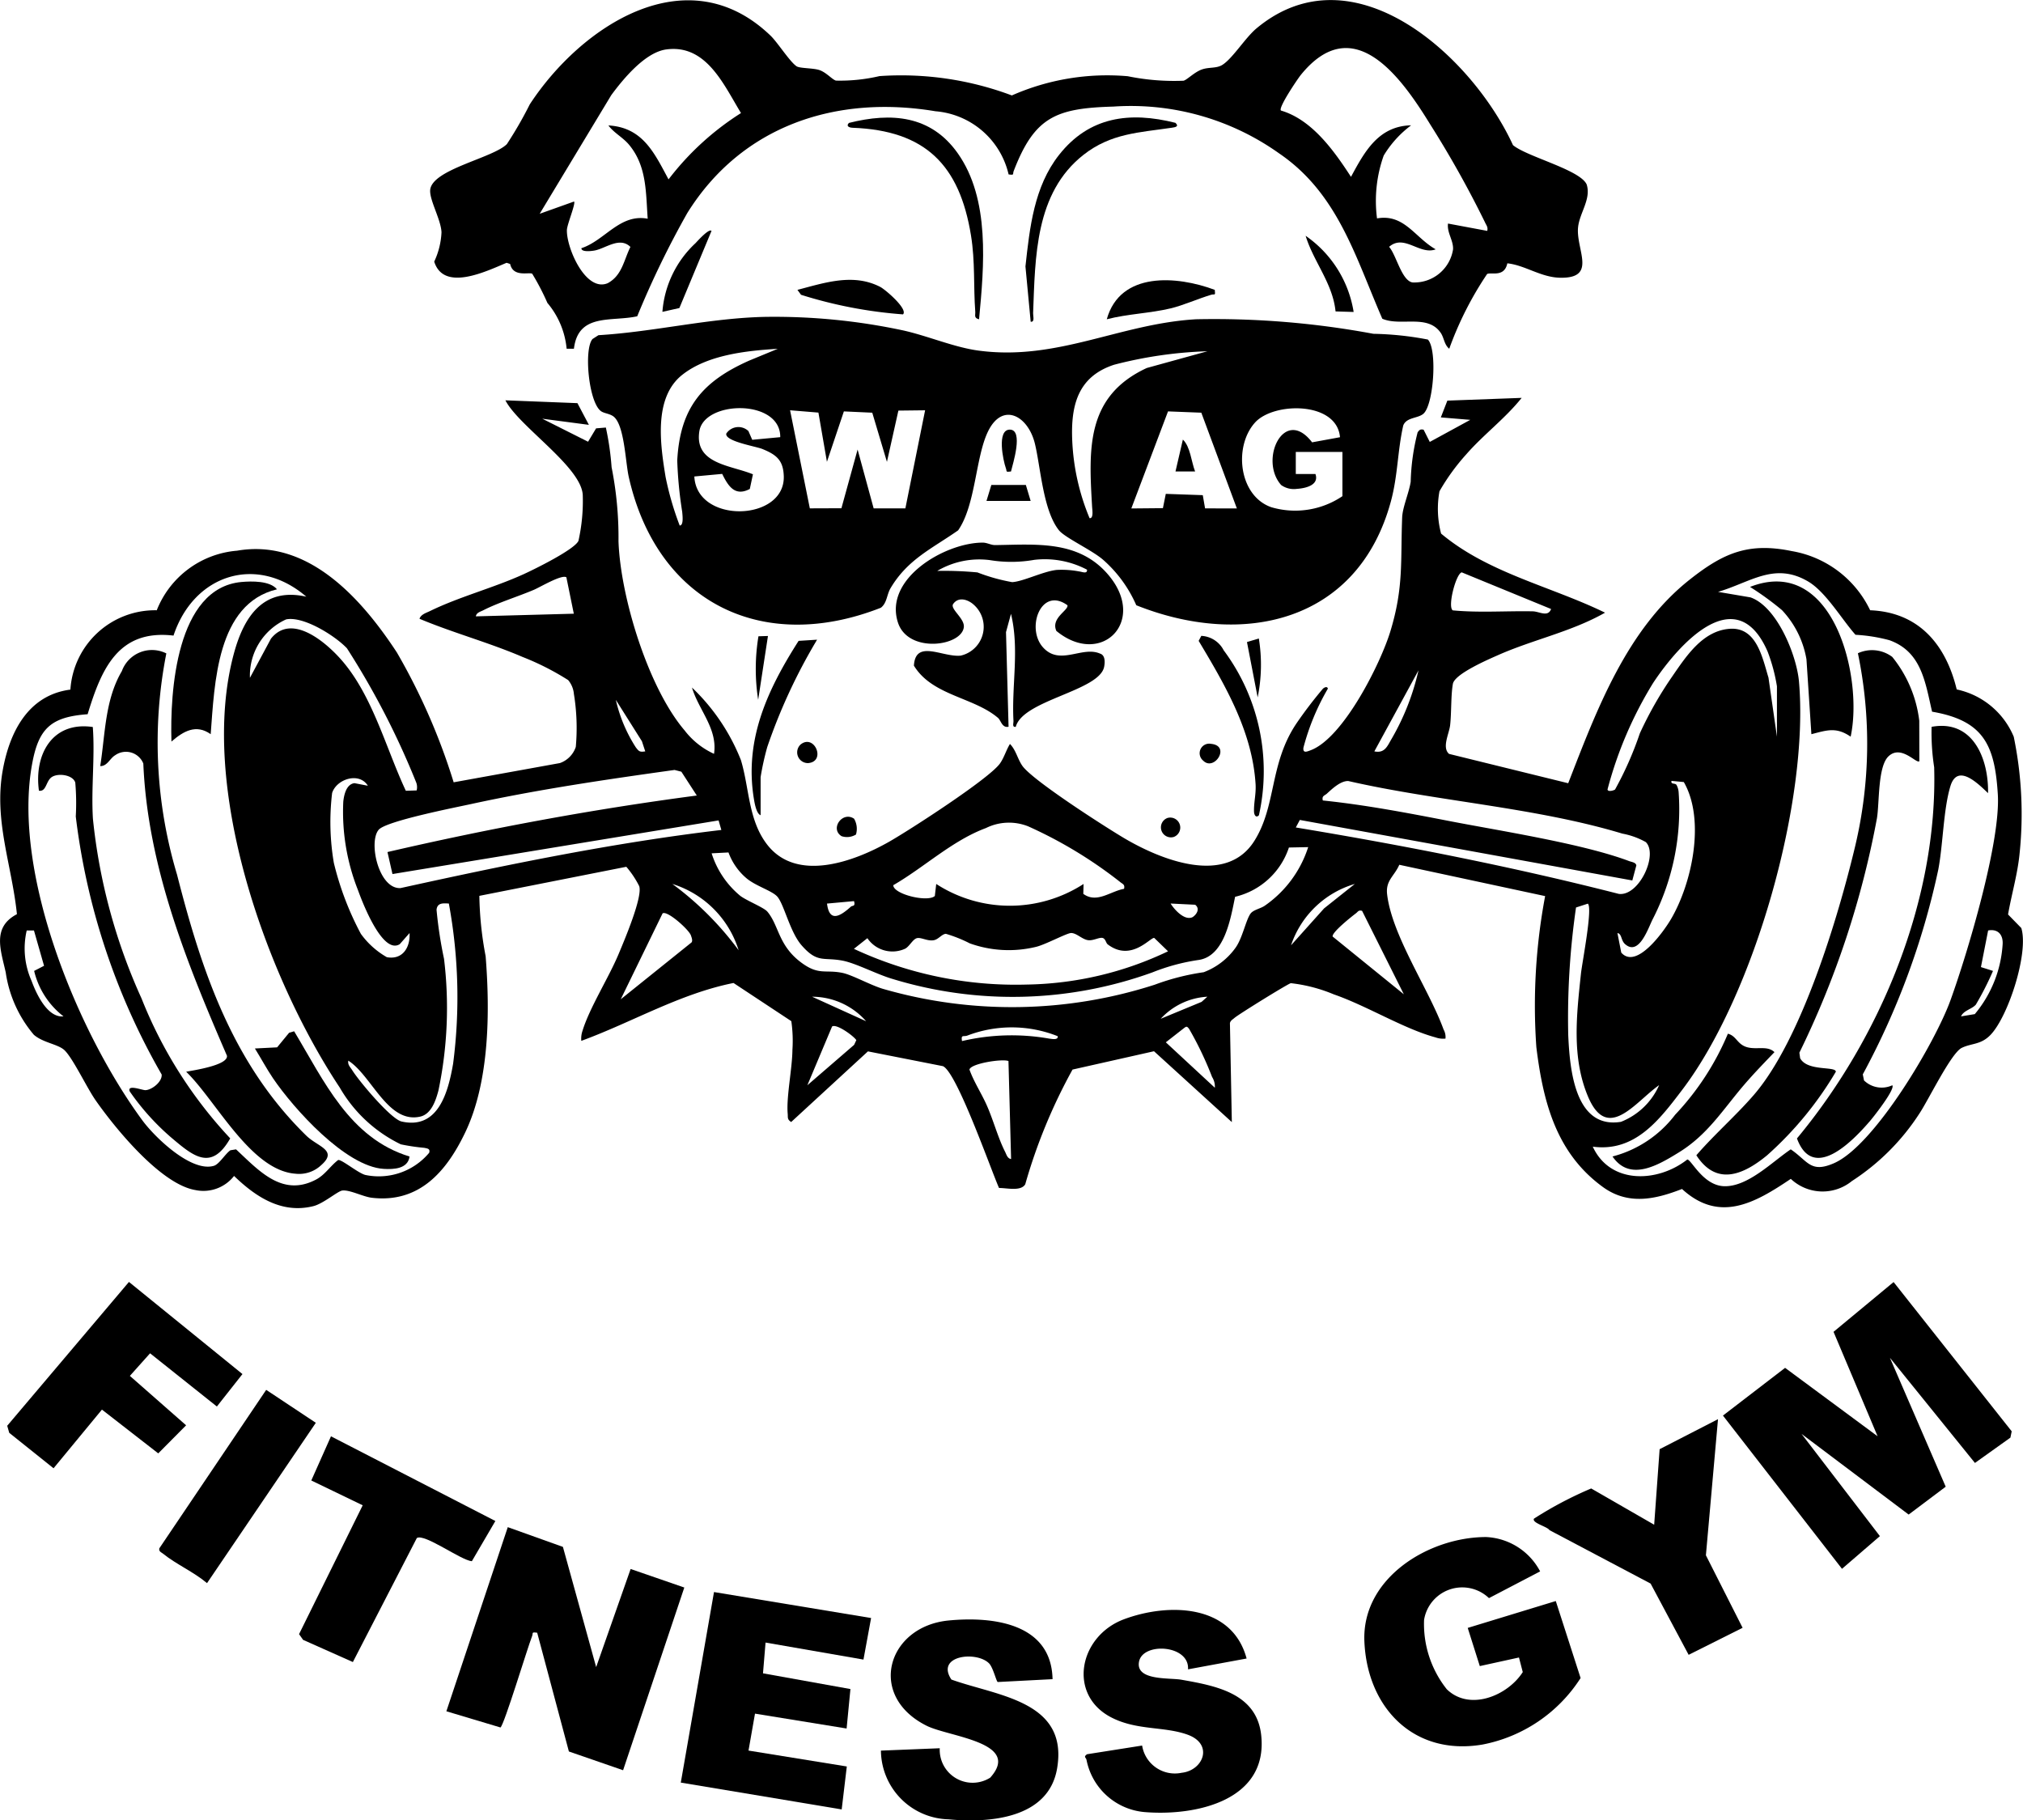 <svg xmlns="http://www.w3.org/2000/svg" xmlns:xlink="http://www.w3.org/1999/xlink" width="105.992" height="95.371" viewBox="0 0 105.992 95.371"><defs><style>.a{clip-path:url(#a);}</style><clipPath id="a"><rect width="105.992" height="95.371"/></clipPath></defs><g class="a"><path d="M79.725,121.546c-.856,1.075-2,1.924-2.9,2.955a11.151,11.151,0,0,0-1.406,1.938,5.09,5.09,0,0,0,.085,2.217c2.466,2.069,5.742,2.756,8.59,4.143-1.757,1-3.776,1.411-5.617,2.229-.528.234-2.261.981-2.355,1.5-.11.611-.07,1.518-.145,2.17-.051.439-.441,1.167-.056,1.5l6.243,1.537c1.488-3.828,3.052-8.052,6.372-10.673,1.75-1.382,3.062-1.96,5.341-1.489a5.588,5.588,0,0,1,4.107,3.1c2.55.1,3.967,1.8,4.535,4.148a4.175,4.175,0,0,1,2.988,2.477,19.981,19.981,0,0,1,.309,6.091c-.1,1.082-.421,2.153-.607,3.221l.694.711c.4,1.286-.68,4.633-1.615,5.6-.509.527-.987.425-1.507.679-.557.273-1.748,2.741-2.218,3.441a11.917,11.917,0,0,1-3.537,3.537,2.43,2.43,0,0,1-3.2-.116c-1.875,1.263-3.734,2.331-5.7.53-1.41.551-2.824.858-4.149-.106-2.435-1.772-3.125-4.428-3.482-7.322a30.946,30.946,0,0,1,.46-7.916l-7.641-1.641c-.26.6-.724.818-.638,1.547.254,2.177,2.2,4.993,2.958,7.083a.81.81,0,0,1,.1.477,1.185,1.185,0,0,1-.516-.062c-1.662-.448-3.6-1.655-5.334-2.255a8.186,8.186,0,0,0-2.253-.587c-.168.041-2.754,1.642-2.951,1.819-.093.083-.21.135-.24.274l.1,5.185-4.078-3.712-4.268.96a28.549,28.549,0,0,0-2.478,6.011c-.23.382-.965.189-1.373.193-.427-.96-2.217-6.082-2.942-6.383l-3.927-.774-4.021,3.7c-.219-.138-.165-.24-.183-.438-.077-.87.241-2.375.248-3.345a7.209,7.209,0,0,0-.058-1.5l-3.028-2c-2.809.561-5.31,2.056-7.975,3.032a1.241,1.241,0,0,1,.06-.518c.371-1.215,1.366-2.772,1.892-4.025.283-.677,1.271-2.989,1.082-3.563a5,5,0,0,0-.676-1.014l-7.7,1.523a18.227,18.227,0,0,0,.329,3.161c.231,2.9.205,6.565-1.065,9.224-.98,2.053-2.411,3.725-4.9,3.432-.464-.055-1.163-.431-1.551-.377-.236.033-.99.687-1.509.816-1.662.415-3.018-.484-4.156-1.582a2.035,2.035,0,0,1-2.028.739c-1.81-.305-4.188-3.221-5.216-4.688-.472-.674-1.171-2.165-1.623-2.622-.333-.336-1.12-.393-1.621-.823A6.473,6.473,0,0,1,.3,151.644c-.262-1.173-.726-2.361.587-3.049C.619,146-.327,143.7.142,141.065c.357-2.005,1.33-3.949,3.546-4.235a4.448,4.448,0,0,1,4.525-4.157,4.957,4.957,0,0,1,4.21-3.121c3.714-.645,6.513,2.5,8.369,5.329a32.806,32.806,0,0,1,2.977,6.805l5.568-1.008a1.348,1.348,0,0,0,.831-.846,11.061,11.061,0,0,0-.1-2.777,1.3,1.3,0,0,0-.3-.724,13.96,13.96,0,0,0-2.389-1.212c-1.759-.756-3.632-1.259-5.4-2,.074-.232.359-.311.555-.407,1.53-.747,3.327-1.213,4.892-1.925.572-.26,2.668-1.29,2.881-1.75a9.569,9.569,0,0,0,.225-2.416c-.094-1.481-3.358-3.593-4.052-4.947l3.774.148.6,1.137-2.443-.322,2.4,1.206.42-.7.512-.043a14.583,14.583,0,0,1,.3,2.076,18.84,18.84,0,0,1,.362,3.88c.1,2.914,1.557,7.681,3.466,9.914a4.074,4.074,0,0,0,1.539,1.225c.2-1.316-.806-2.295-1.155-3.473a10.655,10.655,0,0,1,2.564,3.8c.446,1.475.381,3.134,1.369,4.419,1.55,2.015,4.565.9,6.4-.143,1.071-.61,5.239-3.3,5.805-4.1.219-.311.324-.7.522-1.021.317.321.4.791.652,1.149.54.764,4.32,3.187,5.341,3.792,1.9,1.122,5.314,2.507,6.809.142,1.167-1.847.783-4.037,2.206-6.155a22.733,22.733,0,0,1,1.391-1.825c.089-.076.225-.134.258,0a12.331,12.331,0,0,0-1.281,3.094c-.036.306.186.206.388.129,1.71-.65,3.661-4.548,4.173-6.245.7-2.311.522-3.669.612-5.946.021-.537.354-1.278.447-1.87a11.478,11.478,0,0,1,.364-2.594c.1-.129.135-.17.313-.135l.323.641,2.122-1.157-1.543-.128.342-.879Zm1.543,11.062-4.682-1.921c-.3.065-.757,1.805-.47,1.991,1.382.133,2.8.023,4.192.051.345.007.794.323.959-.121m19.961,5.376c-.361-1.55-.553-3.141-2.237-3.743a8.61,8.61,0,0,0-1.775-.283c-.72-.81-1.555-2.247-2.481-2.792-1.762-1.038-3.025.048-4.721.543l1.7.289c1.393.488,2.42,3.035,2.54,4.405.548,6.222-2.332,16.42-6.121,21.4-1.188,1.562-2.465,3.268-4.682,2.972.917,1.99,3.406,1.888,4.953.672.219.013.825,1.362,1.927,1.4,1.241.038,2.514-1.271,3.492-1.931.906.614,1.033,1.263,2.263.727,2.13-.928,5.316-6.342,6.111-8.551.9-2.492,2.628-8.288,2.476-10.771-.158-2.585-.741-3.871-3.448-4.335m-85.172-6.021C13.45,129.723,10.15,130.8,9.091,134c-2.91-.342-3.783,1.771-4.5,4.12-1.9.137-2.558.726-2.9,2.562-1.08,5.734,2.38,14.113,5.772,18.72.647.878,2.561,2.733,3.747,2.375.277-.083.6-.638.863-.814l.294-.047c1.2,1.114,2.421,2.517,4.193,1.582.474-.25.754-.722,1.16-1.025.192-.027,1.046.688,1.421.784a3.44,3.44,0,0,0,3.347-1.164c.056-.216-.086-.217-.251-.256A10.8,10.8,0,0,1,21,160.653a7.418,7.418,0,0,1-3.2-2.975c-3.867-5.822-7.432-15.821-5.541-22.755.528-1.936,1.546-3.469,3.794-2.96m13.622-1.016c-.235-.166-1.372.513-1.7.653-.835.355-1.871.672-2.656,1.074-.148.076-.356.119-.388.318l5.133-.139Zm-7.845,11.165a.712.712,0,0,0-.017-.4,41.8,41.8,0,0,0-3.635-7.046c-.619-.656-2.279-1.7-3.188-1.514a3.228,3.228,0,0,0-1.895,3.06l1.1-2.049c1.105-1.4,2.975.257,3.783,1.217,1.572,1.867,2.259,4.561,3.285,6.75ZM93.1,139.295v-2.637a9.079,9.079,0,0,0-.49-1.825c-1.641-3.757-4.643-.394-5.994,1.644a20.587,20.587,0,0,0-2.392,5.582c.009.132.281.075.393.007a17.96,17.96,0,0,0,1.3-2.945,19.612,19.612,0,0,1,1.678-2.953c.744-1.078,1.6-2.411,3.017-2.523s1.72,1.488,2.045,2.559Zm-21.093.771c.562.114.683-.291.921-.685a12.744,12.744,0,0,0,1.392-3.559Zm-38.2,0-.175-.531-1.367-2.168a7.818,7.818,0,0,0,1.047,2.488c.167.215.2.254.495.211m1.892,1.065-.358-.092c-3.578.5-7.142,1.02-10.671,1.789-.83.181-4.438.887-4.829,1.344-.551.643,0,3.12,1.145,3.056,5.558-1.224,11.148-2.377,16.808-3.045l-.145-.5-17.086,2.81-.262-1.153c5.347-1.239,10.758-2.244,16.207-2.961Zm-16.426.735c-.454-.737-1.642-.351-1.872.38a12.763,12.763,0,0,0,.089,3.655,15.645,15.645,0,0,0,1.418,3.726,4.312,4.312,0,0,0,1.359,1.221c.819.151,1.233-.5,1.191-1.264l-.513.582c-.907.566-1.961-2.2-2.189-2.831a11.126,11.126,0,0,1-.77-4.633c.037-.358.158-.918.587-.971Zm48.619,2.186c5.684.944,11.339,2.053,16.92,3.48,1.06.14,2.08-2.061,1.417-2.714A4,4,0,0,0,85,144.374c-4.578-1.38-9.688-1.686-14.36-2.755-.4-.01-.83.395-1.117.658-.124.114-.277.113-.216.361,2.2.227,4.407.646,6.584,1.069,2.684.522,7.027,1.188,9.468,2.108.123.046.347.066.375.224l-.211.789-17.42-3.17Zm16.851,5.533.2,1.023c.8.915,2.24-1.13,2.607-1.756,1.111-1.9,1.806-5.208.67-7.179l-.644-.061c-.049.2.187.1.262.211a.937.937,0,0,1,.111.376,12.6,12.6,0,0,1-1.379,6.7c-.24.5-.719,1.9-1.433,1.259-.218-.2-.155-.524-.39-.574m-25.854-2.317c.056-.238-.08-.249-.213-.364a23.059,23.059,0,0,0-4.808-2.909,2.72,2.72,0,0,0-2.215.089c-1.766.655-3.241,2.063-4.855,2.993,0,.474,1.8.911,2.177.566l.073-.63a7.1,7.1,0,0,0,7.72,0l-.014.518c.707.518,1.415-.135,2.135-.263m9.647-2.185-1.009.02a3.916,3.916,0,0,1-2.819,2.582c-.229,1.094-.539,3.1-1.9,3.308a10.6,10.6,0,0,0-2.434.653,21.53,21.53,0,0,1-13.6.347c-.814-.233-1.927-.828-2.638-.963-1.007-.192-1.313.15-2.148-.81-.619-.713-.926-2.206-1.29-2.569-.3-.3-1.147-.548-1.615-.957a3.215,3.215,0,0,1-.919-1.332l-.883.046a4.731,4.731,0,0,0,1.5,2.227c.345.26,1.237.61,1.421.829.615.733.564,1.767,1.773,2.666.923.686,1.256.356,2.159.542.519.108,1.467.64,2.122.836a24.359,24.359,0,0,0,14.243-.218,12.343,12.343,0,0,1,2.563-.653,3.622,3.622,0,0,0,1.672-1.287c.363-.509.54-1.458.785-1.788.152-.2.532-.259.746-.412a5.938,5.938,0,0,0,2.271-3.066m-29.841,5.4a5.279,5.279,0,0,0-3.472-3.472,16.348,16.348,0,0,1,3.472,3.472m32.285-3.472a5.017,5.017,0,0,0-3.342,3.214l1.732-1.933Zm-26.239.9-1.415.129c.126,1.016.7.657,1.25.163.083-.075.25.01.165-.292m-21.223.127c-.313-.018-.61-.045-.65.326a22.364,22.364,0,0,0,.392,2.57,21.186,21.186,0,0,1-.294,6.907c-.137.508-.368,1.228-.954,1.36-1.7.385-2.545-2.162-3.766-2.931-.044.217.106.341.205.5.352.565,2.019,2.558,2.585,2.687,1.931.439,2.446-1.562,2.7-3.029a27.026,27.026,0,0,0-.223-8.391m37.815,0c.207.336.746.919,1.155.711.213-.14.4-.441.132-.647Zm21.857.008-.616.2a40.342,40.342,0,0,0-.408,6.677c.079,1.724.319,4.95,2.763,4.552a3.644,3.644,0,0,0,2-1.922c-1.244.868-2.706,3.038-3.733.583-.859-2.054-.589-4.284-.364-6.418.061-.58.63-3.485.359-3.674m-11.826.377c-.193-.05-.21.044-.32.128-.211.16-1.276,1-1.222,1.219l3.73,3.025Zm-35.13,1.653c.069-.1,0-.26-.037-.372-.109-.3-1.238-1.314-1.482-1.147l-2.192,4.5Zm-34.455-.624H1.4a4.164,4.164,0,0,0,.253,2.639c.25.68.831,1.944,1.674,1.861a4.252,4.252,0,0,1-1.538-2.382l.519-.268Zm100.97,4.5.717-.118a6.311,6.311,0,0,0,1.461-3.691c.016-.494-.267-.783-.762-.692l-.377,1.919.632.2a15.374,15.374,0,0,1-.9,1.769c-.22.245-.63.294-.774.611m-44.715-3.776c-.085-.066-.106-.283-.254-.328-.171-.051-.476.141-.744.117-.323-.028-.619-.378-.912-.378-.222,0-1.357.613-1.839.725a6.047,6.047,0,0,1-3.472-.183,7.194,7.194,0,0,0-1.252-.5c-.213.011-.39.3-.65.338-.325.051-.65-.164-.866-.111s-.387.427-.613.55a1.588,1.588,0,0,1-1.984-.548l-.706.558a20.063,20.063,0,0,0,9.071,1.871,17.782,17.782,0,0,0,7.388-1.742l-.723-.7c-.2-.044-1.213,1.281-2.446.331m-12.65,4.033a3.771,3.771,0,0,0-2.829-1.284Zm17.878-1.285a3.6,3.6,0,0,0-2.443,1.156l2.142-.886ZM42.3,157.558l2.45-2.117.116-.248c-.154-.23-1.045-.874-1.271-.713Zm13.118-2.57a6.513,6.513,0,0,0-4.732-.034c-.2.078-.348-.076-.282.289a11.367,11.367,0,0,1,4.566-.129c.136.015.482.091.448-.126m8.232,2.7a.934.934,0,0,0-.144-.562,17.923,17.923,0,0,0-1.208-2.527c-.114-.136-.13-.137-.275-.027l-.941.736Zm-10.813-1.4c-.331-.127-1.975.129-2.044.448.239.662.638,1.257.92,1.9.333.756.586,1.7.944,2.4.076.148.119.356.318.388Z" transform="translate(0 -100.701)"/><path d="M223.652,97.941c.507.508.312,3.42-.23,3.89-.29.252-.888.177-1.056.616-.305,1.347-.278,2.614-.649,3.981-1.718,6.32-7.716,7.678-13.338,5.436a6.769,6.769,0,0,0-1.736-2.38c-.581-.507-2-1.157-2.314-1.545-.833-1.04-.959-3.277-1.259-4.529-.357-1.488-1.721-2.228-2.478-.612-.64,1.364-.634,3.826-1.547,5.142-1.359.954-2.636,1.509-3.537,3.023-.208.349-.185.781-.511,1.032-6.253,2.454-11.738-.31-13.209-6.853-.179-.8-.227-2.753-.812-3.176-.2-.143-.473-.152-.636-.265-.651-.449-.916-3.248-.451-3.785l.31-.2c2.947-.175,5.854-.912,8.812-.961a32.241,32.241,0,0,1,7.146.709c1.3.289,2.677.888,3.957,1.059,4.132.555,7.4-1.412,11.406-1.642a45.481,45.481,0,0,1,9.282.762,16.619,16.619,0,0,1,2.849.3m-34.056.486c-1.637.1-3.674.313-5,1.36-1.515,1.193-1.158,3.647-.877,5.356a15.862,15.862,0,0,0,.738,2.542c.224,0,.142-.564.133-.712a21.427,21.427,0,0,1-.261-2.695c.148-2.766,1.316-4.141,3.77-5.233Zm22.509.129a22,22,0,0,0-4.888.706c-1.917.626-2.274,2.156-2.192,3.993a11.847,11.847,0,0,0,.908,4.045c.218.026.141-.446.133-.583-.176-3.021-.344-5.8,2.865-7.285Zm-22.379,4.5c.025-2.008-3.982-1.937-4.238-.313-.272,1.725,1.644,1.776,2.807,2.259l-.164.768c-.786.415-1.139-.163-1.447-.789l-1.459.135c.121,2.5,4.762,2.366,4.686-.018-.027-.846-.4-1.127-1.124-1.423-.347-.141-1.976-.4-1.888-.807a.761.761,0,0,1,1.159-.132l.2.458Zm29.454,3.088v-2.315h-2.443l0,1.158h1.03c.2.571-.49.747-.969.777a1.142,1.142,0,0,1-.828-.2c-1.176-1.322.16-4.148,1.621-2.237l1.462-.268c-.162-1.884-3.464-1.85-4.444-.777-1.141,1.25-.864,3.845.842,4.443a4.422,4.422,0,0,0,3.73-.578m-27.009-1.8-.446-2.578-1.485-.122,1.035,5.139,1.655-.006.848-3.076.841,3.083h1.662l1.034-5.139-1.4.016-.6,2.686-.769-2.576-1.487-.068Zm21.478,2.444-1.863-5.017-1.744-.068-1.923,5.085,1.655-.015.151-.749,1.938.068.12.692Z" transform="translate(-148.845 -80.155)"/><path d="M187.868,13.792c-.154.746-.825.46-1.058.561a17.762,17.762,0,0,0-1.986,3.918c-.268-.216-.267-.573-.449-.837-.69-.995-2.1-.32-3.058-.736-1.421-3.262-2.329-6.57-5.416-8.669a13.4,13.4,0,0,0-8.677-2.445c-3,.086-4.127.535-5.219,3.374-.066.171.053.224-.268.18a4.288,4.288,0,0,0-3.831-3.309c-5.223-.873-10.152.762-13,5.327a47.837,47.837,0,0,0-2.626,5.414c-1.35.3-3.091-.186-3.317,1.7h-.382a4.353,4.353,0,0,0-1.008-2.4,12.745,12.745,0,0,0-.795-1.528c-.166-.1-1,.2-1.157-.513l-.186-.061c-1.064.444-3.291,1.536-3.792-.062a4.022,4.022,0,0,0,.382-1.538c-.031-.666-.624-1.667-.594-2.2.063-1.089,3.28-1.68,4.019-2.418a20.626,20.626,0,0,0,1.2-2.083c2.692-4.113,8.252-7.791,12.614-3.6.372.357,1,1.357,1.364,1.605.171.115.875.088,1.2.2.368.128.657.489.862.551a9.083,9.083,0,0,0,2.283-.236A16.509,16.509,0,0,1,161.907,5a12.392,12.392,0,0,1,6.071-1.007,12.121,12.121,0,0,0,2.927.236c.2-.059.565-.451.96-.59.37-.13.744-.048,1.049-.226.536-.314,1.217-1.43,1.81-1.925,5.072-4.23,11.3,1.457,13.439,6.115.73.61,3.508,1.287,3.86,2.057.248.765-.37,1.488-.449,2.247-.12,1.173,1.033,2.691-.958,2.643-1-.025-1.833-.66-2.749-.754m-1.052-1.7c.052-.2-.054-.3-.122-.456a54.084,54.084,0,0,0-2.861-5.114c-1.525-2.482-4.029-6.007-6.79-2.594-.161.2-1.207,1.742-1.032,1.861,1.622.476,2.778,2.105,3.666,3.472.716-1.323,1.435-2.659,3.151-2.7A5.567,5.567,0,0,0,181.39,8.15a7.084,7.084,0,0,0-.35,3.292c1.433-.251,1.983,1.008,3.074,1.62-.833.319-1.651-.821-2.44-.13.377.431.654,1.766,1.223,1.865a2.052,2.052,0,0,0,2.127-1.737c.021-.472-.327-.869-.265-1.348Zm-39.1-6.176c-.908-1.483-1.814-3.613-3.913-3.33-1.105.149-2.244,1.53-2.881,2.392L137.169,11.2l1.8-.642c.1.094-.365,1.2-.374,1.49-.03.931.982,3.278,2.139,2.788.754-.408.84-1.2,1.189-1.9-.562-.549-1.287.073-1.868.187-.121.024-.709.11-.7-.12,1.226-.4,2.014-1.82,3.473-1.544-.1-1.374-.043-2.741-.964-3.86-.327-.4-.79-.62-1.095-1.027,1.8.1,2.406,1.442,3.151,2.826a14.59,14.59,0,0,1,3.794-3.473" transform="translate(-108.893 0)"/><path d="M535.12,395.635l2.923,6.754-1.941,1.459-5.612-4.226,4.105,5.356-1.986,1.713-6.237-8.029,3.256-2.5,4.847,3.585-2.309-5.472,3.147-2.608,6.188,7.82-.068.331-1.858,1.326Z" transform="translate(-436.101 -324.5)"/><path d="M144.22,473.868l1.806-5.14,2.812.971-3.207,9.572-2.84-.982-1.661-6.222c-.324-.043-.2.012-.268.181-.248.633-1.455,4.628-1.655,4.783l-2.835-.849,3.217-9.646,2.889,1.034Z" transform="translate(-112.985 -386.528)"/><path d="M424.92,475.852l-2.052.45-.633-2,4.614-1.408,1.3,4.034a7.867,7.867,0,0,1-5.143,3.485c-3.583.608-6.034-1.914-6.185-5.4-.144-3.328,3.373-5.469,6.371-5.472a3.372,3.372,0,0,1,2.837,1.8l-2.681,1.4a2.026,2.026,0,0,0-3.4,1.14,5.494,5.494,0,0,0,1.191,3.635c1.2,1.165,3.189.336,3.98-.9Z" transform="translate(-345.336 -389.015)"/><path d="M217.92,487.715l-.4,2.177L212.39,489l-.134,1.612,4.581.824-.2,2.067-4.8-.779-.34,1.935,5.15.833-.268,2.25-8.43-1.405,1.74-9.983Z" transform="translate(-172.28 -402.946)"/><path d="M279.977,175.433c-.211.034-.12-.173-.127-.319-.1-1.879.319-3.74-.13-5.6l-.261.958.134,4.957c-.347.073-.393-.33-.559-.469-1.29-1.09-3.441-1.16-4.4-2.731.082-1.4,1.5-.43,2.448-.525a1.547,1.547,0,0,0,.711-2.646c-.3-.286-.812-.469-1.1-.063-.184.256.6.754.557,1.206-.09,1.012-2.919,1.411-3.452-.23-.753-2.317,2.489-4.191,4.444-4.188.22,0,.437.132.644.129,2.148-.025,4.418-.284,5.977,1.611,1.984,2.413-.433,4.8-2.764,2.888-.308-.675.642-1.079.58-1.346-1.379-1-2.179,1.184-1.293,2.192s2.053-.075,3,.34c.27.082.262.43.218.678-.225,1.281-4.253,1.745-4.632,3.155m3.731-8.229a4.746,4.746,0,0,0-2.764-.515,6.946,6.946,0,0,1-2.329.013,4.333,4.333,0,0,0-2.753.566,18.518,18.518,0,0,1,2.105.079,9.742,9.742,0,0,0,1.818.509c.563-.026,1.627-.564,2.329-.639a4.85,4.85,0,0,1,1.182.079c.142.014.438.151.412-.091" transform="translate(-226.751 -137.355)"/><path d="M278.118,497.853l-2.869.149c-.074-.013-.242-.76-.458-.978-.661-.663-2.814-.414-1.972.849,2.409.868,6.141,1.111,5.538,4.657-.45,2.648-3.58,2.867-5.692,2.666a3.634,3.634,0,0,1-3.538-3.6l3.082-.124a1.724,1.724,0,0,0,2.644,1.541c1.667-1.859-2.147-2.129-3.331-2.719-3.14-1.567-2.064-5.2,1.143-5.514,2.328-.226,5.395.144,5.454,3.074" transform="translate(-222.972 -409.881)"/><path d="M336.524,494.935c.088-1.287-2.363-1.436-2.565-.406-.2,1.013,1.6.84,2.216.95,1.776.316,3.937.695,4.182,2.892.383,3.445-3.429,4.261-6.1,4.043a3.4,3.4,0,0,1-3.052-2.741c-.031-.127-.171-.147.03-.29l2.885-.455a1.737,1.737,0,0,0,2.074,1.426c1.132-.124,1.681-1.495.315-1.993-1.223-.446-2.655-.215-3.991-.9-2.318-1.182-1.717-4.266.653-5.15,2.333-.87,5.661-.8,6.423,2.057Z" transform="translate(-274.28 -407.478)"/><path d="M4.632,401.38,2.31,399.523l-.106-.37,6.378-7.535,5.947,4.827-1.34,1.7-3.5-2.788L8.63,396.54l2.947,2.589-1.46,1.471-2.95-2.293Z" transform="translate(-1.826 -324.457)"/><path d="M479.508,444.47l-2.827,1.416-1.993-3.733-5.3-2.8c-.107-.186-.927-.371-.813-.6a19.786,19.786,0,0,1,3-1.583l3.3,1.9.286-3.958,3.058-1.572-.634,7.131Z" transform="translate(-388.207 -359.189)"/><path d="M94.185,450.612l-2.609-1.163-.21-.3L94.7,442.4l-2.693-1.3,1.031-2.314,8.613,4.437-1.232,2.107c-.576-.05-2.485-1.469-2.883-1.214Z" transform="translate(-75.697 -363.537)"/><path d="M54.264,424.588l2.6,1.726-5.7,8.4c-.683-.579-1.618-.988-2.3-1.539-.1-.079-.233-.114-.2-.283Z" transform="translate(-40.317 -351.773)"/><path d="M265.856,46.49c-.286-.065-.187-.22-.2-.391-.1-1.348,0-2.623-.225-4.007-.6-3.689-2.39-5.493-6.2-5.636-.209-.008-.353-.1-.192-.255,2.221-.556,4.284-.4,5.689,1.577,1.719,2.415,1.389,5.918,1.127,8.711" transform="translate(-214.558 -29.762)"/><path d="M321.161,36.18c.207.194-.02.227-.194.253-1.7.254-3.181.285-4.627,1.42-2.545,2-2.525,5.368-2.639,8.295-.006.156.1.478-.127.448L313.3,43.7c.223-2.037.452-4.183,1.759-5.842,1.581-2.007,3.7-2.286,6.1-1.682" transform="translate(-259.573 -29.741)"/><path d="M369.357,203.679c-.149.159-.254,0-.259-.2-.012-.481.115-.917.082-1.435-.175-2.769-1.6-5.188-2.982-7.5l.139-.262a1.393,1.393,0,0,1,1.172.756,10.605,10.605,0,0,1,1.848,8.634" transform="translate(-303.396 -160.969)"/><path d="M230.109,204.617c-.228-.081-.319-.658-.354-.868-.506-3.106.721-5.721,2.345-8.266l.968-.061a29.442,29.442,0,0,0-2.61,5.621,14.14,14.14,0,0,0-.349,1.58Z" transform="translate(-190.258 -161.908)"/><path d="M343.786,86.115c.039.34-.007.2-.189.257-.7.211-1.465.555-2.12.712-1.082.26-2.266.289-3.35.572.7-2.518,3.677-2.284,5.659-1.541" transform="translate(-280.139 -70.929)"/><path d="M249.152,87.293a23.491,23.491,0,0,1-5.341-1.026l-.189-.258c1.431-.372,2.919-.884,4.336-.156.277.143,1.472,1.17,1.195,1.441" transform="translate(-201.842 -70.823)"/><path d="M204.94,70.444l-1.683,4.04-.889.2a5.482,5.482,0,0,1,1.735-3.6c.107-.113.706-.785.837-.64" transform="translate(-167.662 -58.346)"/><path d="M400.448,76c-.145-1.472-1.16-2.614-1.567-3.961a6,6,0,0,1,2.515,3.99Z" transform="translate(-330.474 -59.685)"/><path d="M303.689,148.974h-2.315l.255-.838,1.808,0Z" transform="translate(-249.689 -122.729)"/><path d="M231.485,194.285l-.513,3.344a10.49,10.49,0,0,1,.015-3.328Z" transform="translate(-191.249 -160.966)"/><path d="M306.543,133.44c-.309.039-.2,0-.27-.178-.137-.381-.489-2.013.207-2.016.738,0,.153,1.813.063,2.194" transform="translate(-253.574 -108.738)"/><path d="M381.6,195.051a8.558,8.558,0,0,1-.062,3.086l-.56-2.9Z" transform="translate(-315.645 -161.6)"/><path d="M243.731,226.788c.725-.594,1.36.889.4.97a.563.563,0,0,1-.4-.97" transform="translate(-201.79 -187.779)"/><path d="M256.658,250.442a.9.9,0,0,1-.755.088c-.626-.386.045-1.329.654-.915a1.049,1.049,0,0,1,.1.826" transform="translate(-211.809 -206.722)"/><path d="M366.74,228.1a.5.5,0,0,1,.417-.876c1.051.1.16,1.466-.417.876" transform="translate(-303.704 -188.253)"/><path d="M354.965,249.768a.524.524,0,0,1,.333.993.524.524,0,0,1-.333-.993" transform="translate(-293.8 -206.913)"/><path d="M529.941,204.474c-.148.155-.946-.881-1.611-.26-.573.535-.475,2.418-.61,3.248a47.7,47.7,0,0,1-4.064,12.284l.04.291c.381.706,1.87.4,1.87.708a18.351,18.351,0,0,1-3.6,4.375c-1.247,1.031-2.655,1.626-3.708,0,.927-1.074,2.082-2.087,3-3.148,2.5-2.878,4.432-9.317,5.326-13.067a23.275,23.275,0,0,0,.138-10.086,1.766,1.766,0,0,1,1.8.192,6.535,6.535,0,0,1,1.415,3.344Z" transform="translate(-429.38 -164.595)"/><path d="M559,225.265c-.517-.491-1.6-1.587-1.971-.365s-.382,3.047-.637,4.379A40.143,40.143,0,0,1,552.438,240l.064.317a1.327,1.327,0,0,0,1.482.254c.164.195-.944,1.609-1.16,1.862-.931,1.088-2.995,3.208-3.835.923,4.378-5.27,7.385-12.5,7.189-19.447a11.82,11.82,0,0,1-.135-2.117c2.166-.4,2.992,1.672,2.958,3.474" transform="translate(-454.84 -183.713)"/><path d="M539.9,185.768c-.755-.521-1.249-.337-2.056-.129l-.258-3.922a4.984,4.984,0,0,0-1.282-2.577,15.211,15.211,0,0,0-1.675-1.217c4.357-1.71,5.947,4.724,5.272,7.844" transform="translate(-442.939 -147.174)"/><path d="M492.625,322.222a6.019,6.019,0,0,0,3.282-2.186,14.127,14.127,0,0,0,2.765-4.246c.457.114.483.568,1.024.711.508.134,1.05-.1,1.416.254-.542.564-1.1,1.14-1.608,1.734-1.119,1.312-1.9,2.6-3.417,3.529-1.071.658-2.549,1.543-3.462.2" transform="translate(-408.142 -261.633)"/><path d="M34.087,198.793a24.121,24.121,0,0,0,.561,11.592c1.305,5.112,2.928,9.918,6.775,13.676.6.584,1.668.758.78,1.54a1.684,1.684,0,0,1-1.352.451c-2.345-.172-4.165-3.836-5.725-5.342.367-.073,2.216-.339,2.136-.842-2.111-4.875-4.154-9.918-4.381-15.306a.98.98,0,0,0-1.476-.433c-.279.165-.413.579-.782.567.267-1.679.242-3.46,1.133-4.975a1.68,1.68,0,0,1,2.33-.928" transform="translate(-25.372 -164.561)"/><path d="M14.5,221.905c.119,1.577-.092,3.216.007,4.816a30.117,30.117,0,0,0,2.549,9.413A23.216,23.216,0,0,0,21.7,243.46c-1.006,1.764-1.963.911-3.139-.085A12.782,12.782,0,0,1,16.435,241c-.151-.39.662-.056.828-.066.343-.019.881-.444.845-.821a35.645,35.645,0,0,1-4.5-13.518,12.461,12.461,0,0,0-.026-1.775c-.124-.414-.927-.517-1.251-.275-.291.218-.265.761-.653.7-.262-1.908.708-3.646,2.822-3.337" transform="translate(-9.638 -183.82)"/><path d="M57.862,178.061c-3.161.754-3.269,4.939-3.474,7.59-.767-.545-1.433-.154-2.056.386-.08-2.6.248-8.045,3.665-8.359.539-.049,1.5-.068,1.864.383" transform="translate(-43.349 -147.187)"/><path d="M79.93,315.044c1.563,2.595,2.9,5.605,6.047,6.561-.086.651-.833.679-1.355.648-2-.121-4.723-3.161-5.8-4.749-.338-.5-.629-1.048-.948-1.559l1.164-.059.628-.764Z" transform="translate(-64.519 -261.015)"/><path d="M360.151,135.961h-1.029l.387-1.671c.394.372.44,1.158.641,1.671" transform="translate(-297.534 -111.26)"/></g></svg>